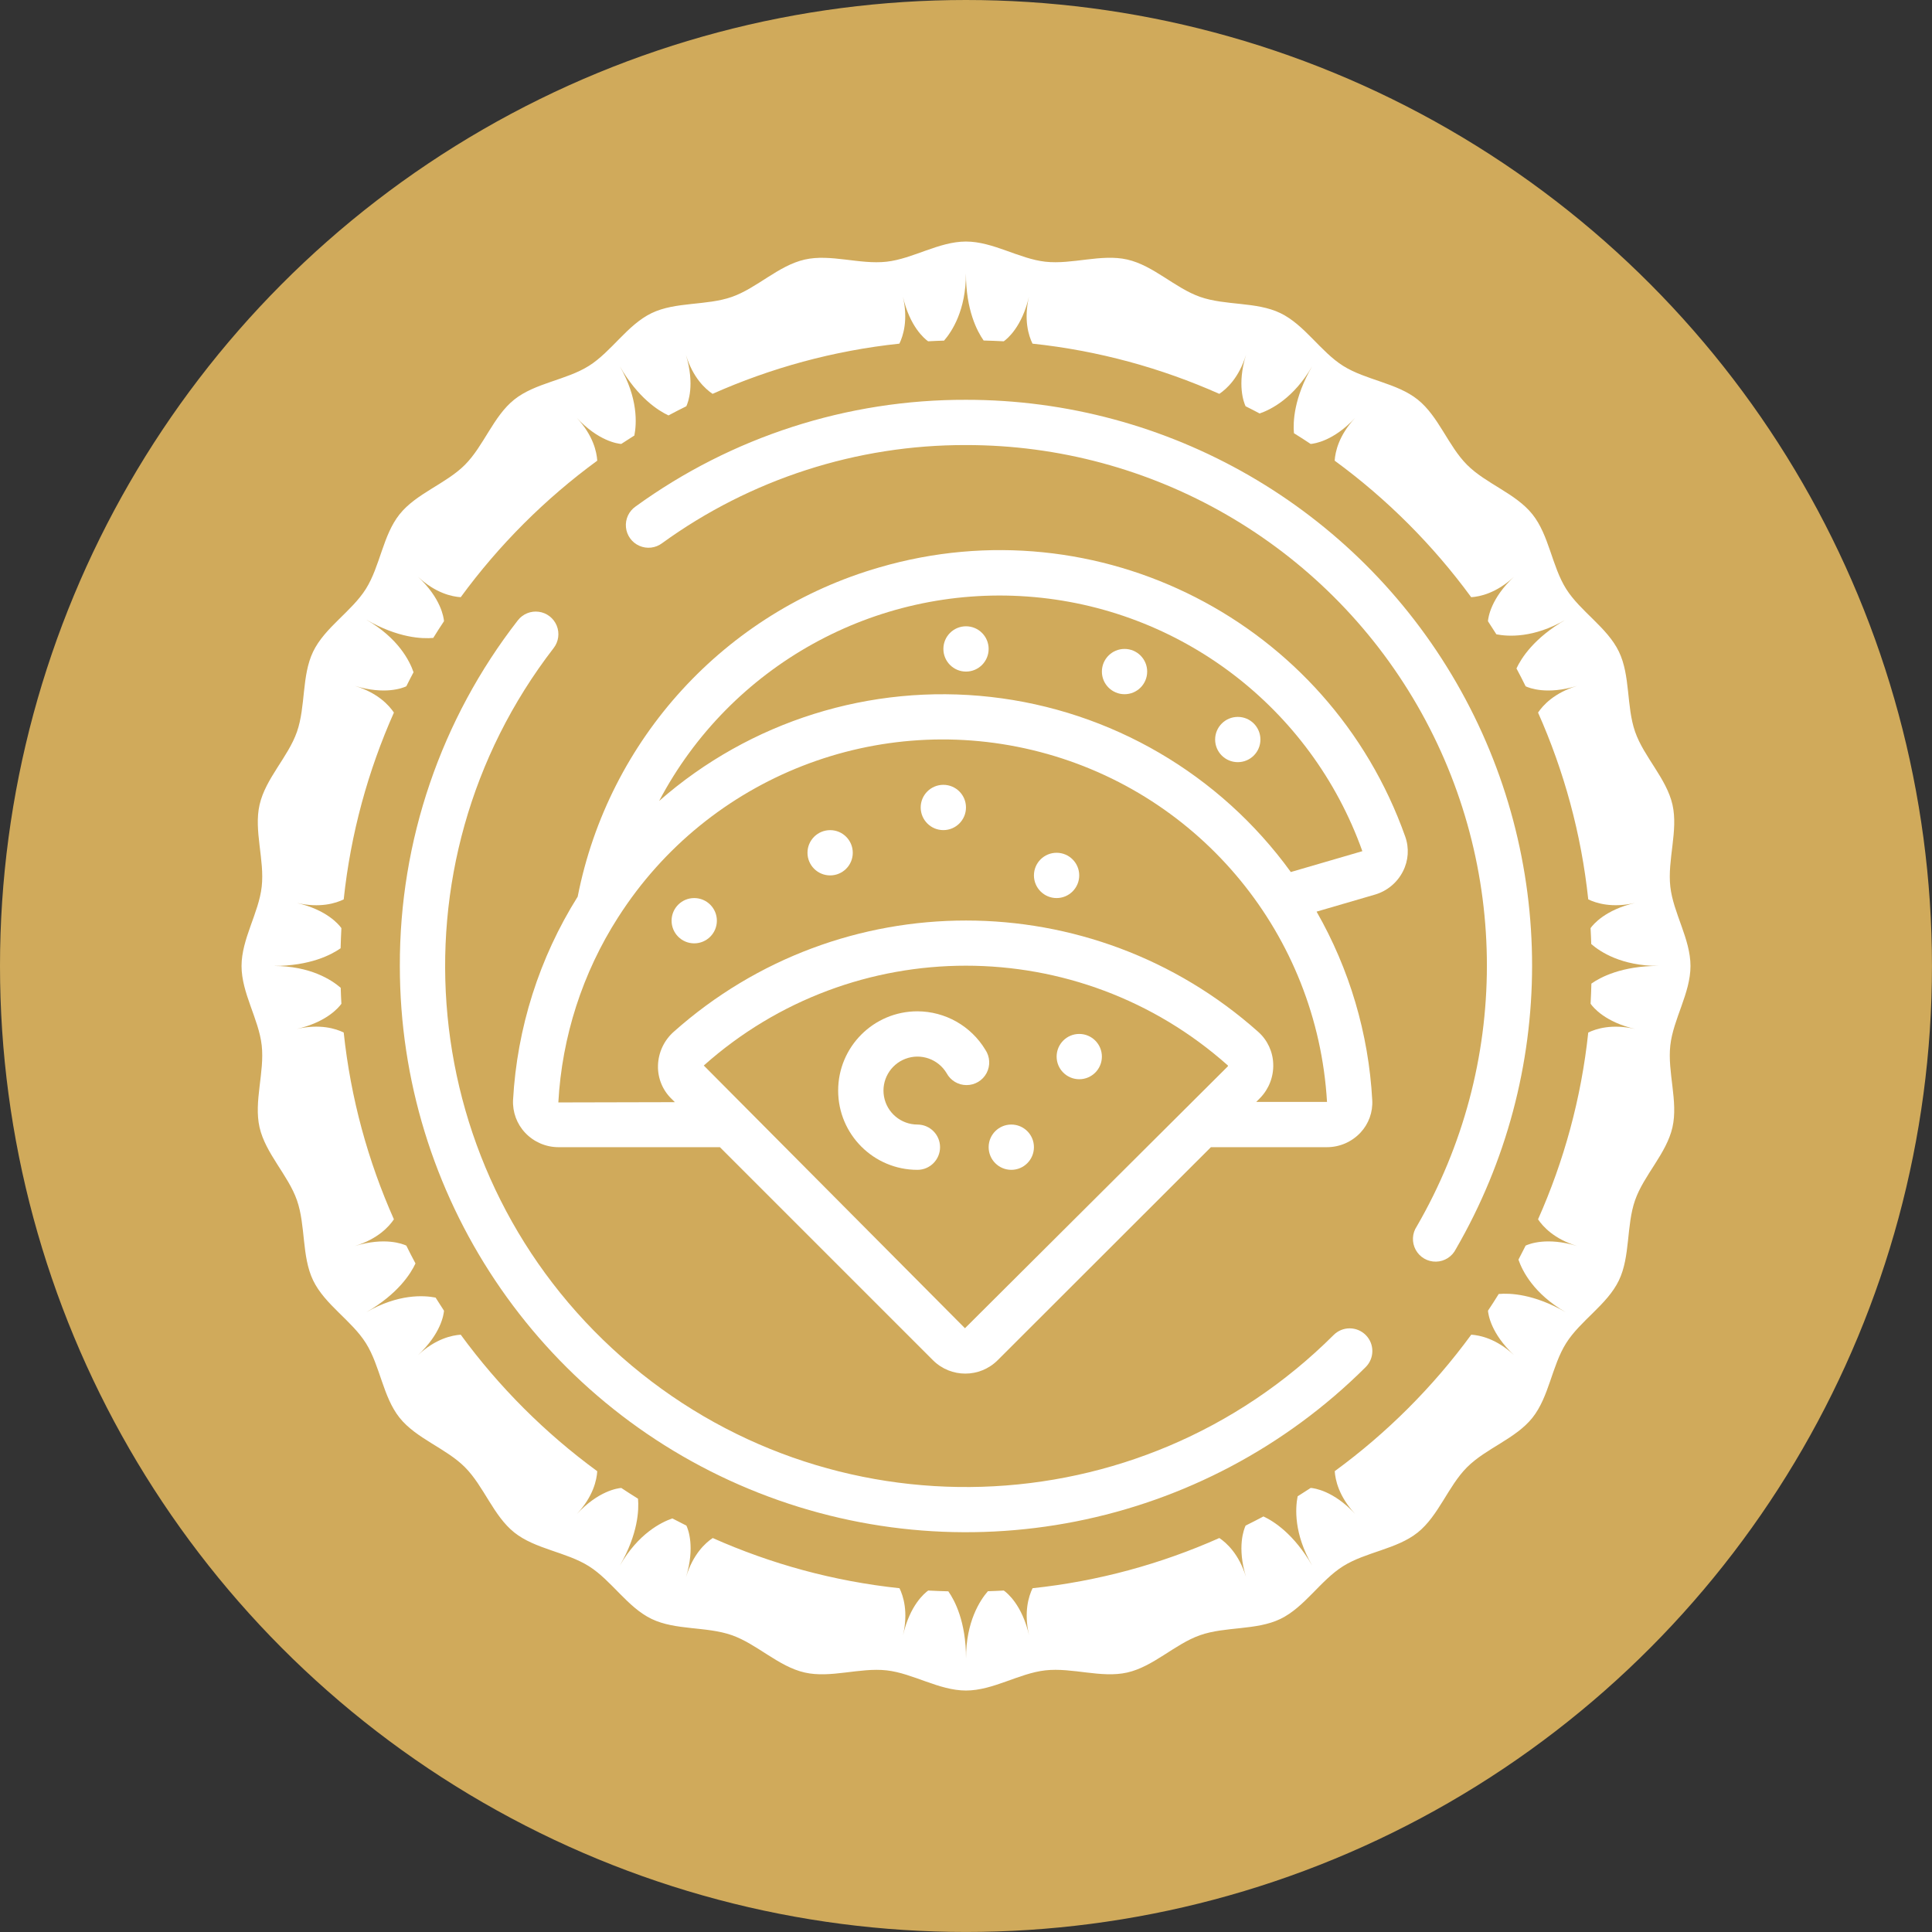 <?xml version="1.0" encoding="utf-8"?>
<!-- Generator: Adobe Illustrator 24.3.0, SVG Export Plug-In . SVG Version: 6.00 Build 0)  -->
<svg version="1.1" id="Layer_1" xmlns="http://www.w3.org/2000/svg" xmlns:xlink="http://www.w3.org/1999/xlink" x="0px" y="0px"
	 viewBox="0 0 56.693 56.693" enable-background="new 0 0 56.693 56.693" xml:space="preserve">
<rect x="0" y="0" width="56.693" height="56.693" fill="#333333" stroke="none"/>
<circle fill="#D0AA5B" cx="28.346" cy="28.346" r="28.346"/>
<g>
	<path fill="#FFFFFF" d="M39.136,39.173c-5.704,5.69-14.845,5.974-20.891,0.65c-6.046-5.324-6.921-14.428-1.999-20.806
		c0.146-0.188,0.18-0.439,0.09-0.659c-0.09-0.219-0.29-0.375-0.526-0.406c-0.235-0.032-0.47,0.064-0.615,0.252
		c-2.254,2.899-3.473,6.47-3.462,10.143c0,6.714,4.042,12.769,10.243,15.344c6.201,2.575,13.342,1.164,18.099-3.575
		c0.26-0.259,0.261-0.68,0.002-0.94C39.817,38.915,39.396,38.914,39.136,39.173L39.136,39.173z M39.136,39.173"/>
	<path fill="#FFFFFF" d="M28.346,11.732c-3.481-0.01-6.875,1.086-9.694,3.13c-0.198,0.137-0.307,0.37-0.284,0.61
		c0.023,0.24,0.174,0.449,0.394,0.545c0.221,0.097,0.477,0.067,0.669-0.079c2.592-1.878,5.713-2.886,8.914-2.878
		c5.463-0.005,10.513,2.908,13.243,7.639c2.73,4.732,2.725,10.561-0.014,15.288c-0.138,0.206-0.15,0.471-0.031,0.689
		c0.119,0.218,0.349,0.351,0.597,0.346c0.248-0.005,0.472-0.148,0.582-0.37c2.976-5.138,2.982-11.473,0.015-16.616
		C39.771,14.894,34.284,11.728,28.346,11.732L28.346,11.732z M28.346,11.732"/>
	<g>
		<path fill="#FFFFFF" d="M25.803,16.65c-4.527,1.308-7.943,5.037-8.851,9.661c-1.127,1.797-1.779,3.85-1.897,5.967
			c-0.017,0.357,0.112,0.707,0.359,0.966c0.252,0.266,0.603,0.418,0.97,0.419h4.741l6.252,6.252c0.525,0.523,1.373,0.523,1.898,0
			l6.258-6.252h3.406c0.373,0,0.728-0.155,0.983-0.427c0.242-0.258,0.367-0.605,0.345-0.958c-0.106-1.945-0.666-3.837-1.633-5.527
			l1.718-0.501c0.354-0.105,0.649-0.351,0.816-0.68c0.163-0.317,0.187-0.687,0.067-1.022C38.998,18.241,32.227,14.776,25.803,16.65
			L25.803,16.65z M28.316,38.976l-7.664-7.709c4.383-3.906,10.998-3.906,15.381,0c0.002,0.009,0,0.018-0.005,0.026L28.316,38.976z
			 M36.864,32.334l0.108-0.109l0.007-0.007c0.257-0.265,0.395-0.623,0.383-0.991c-0.009-0.362-0.168-0.705-0.438-0.946
			c-4.886-4.356-12.261-4.359-17.151-0.007c-0.286,0.252-0.454,0.61-0.465,0.991c-0.011,0.366,0.132,0.72,0.394,0.976l0.101,0.101
			l-3.419,0.008c0.106-1.93,0.709-3.799,1.75-5.426l0.005-0.008l0.009-0.013c2.64-4.121,7.633-6.074,12.369-4.837
			c4.736,1.237,8.136,5.383,8.423,10.268H36.864z M37.878,25.589c-2.082-2.875-5.279-4.741-8.807-5.138
			c-3.528-0.397-7.06,0.711-9.729,3.052c2.091-3.965,6.328-6.318,10.799-5.999c4.471,0.319,8.33,3.252,9.836,7.473L37.878,25.589z
			 M37.878,25.589"/>
		<path fill="#FFFFFF" d="M25.024,25.024c0,0.367-0.298,0.664-0.664,0.664c-0.367,0-0.665-0.297-0.665-0.664
			s0.298-0.664,0.665-0.664C24.726,24.359,25.024,24.657,25.024,25.024L25.024,25.024z M25.024,25.024"/>
		<path fill="#FFFFFF" d="M31.669,25.688c0,0.367-0.298,0.665-0.664,0.665c-0.367,0-0.665-0.298-0.665-0.665
			c0-0.367,0.298-0.664,0.665-0.664C31.372,25.024,31.669,25.321,31.669,25.688L31.669,25.688z M31.669,25.688"/>
		<path fill="#FFFFFF" d="M32.334,31.005c0,0.367-0.297,0.664-0.664,0.664c-0.367,0-0.664-0.298-0.664-0.664
			c0-0.367,0.297-0.665,0.664-0.665C32.036,30.34,32.334,30.638,32.334,31.005L32.334,31.005z M32.334,31.005"/>
		<path fill="#FFFFFF" d="M30.34,33.663c0,0.367-0.297,0.665-0.664,0.665c-0.367,0-0.665-0.298-0.665-0.665
			c0-0.367,0.298-0.664,0.665-0.664C30.043,32.999,30.34,33.296,30.34,33.663L30.34,33.663z M30.34,33.663"/>
		<path fill="#FFFFFF" d="M28.346,23.694c0,0.367-0.298,0.665-0.664,0.665c-0.367,0-0.665-0.298-0.665-0.665
			c0-0.367,0.298-0.664,0.665-0.664C28.049,23.03,28.346,23.327,28.346,23.694L28.346,23.694z M28.346,23.694"/>
		<path fill="#FFFFFF" d="M21.036,27.017c0,0.367-0.298,0.665-0.665,0.665c-0.367,0-0.664-0.298-0.664-0.665
			s0.297-0.664,0.664-0.664C20.739,26.353,21.036,26.65,21.036,27.017L21.036,27.017z M21.036,27.017"/>
		<path fill="#FFFFFF" d="M36.986,21.701c0,0.367-0.297,0.664-0.664,0.664c-0.367,0-0.665-0.297-0.665-0.664
			c0-0.367,0.298-0.664,0.665-0.664C36.689,21.036,36.986,21.334,36.986,21.701L36.986,21.701z M36.986,21.701"/>
		<path fill="#FFFFFF" d="M33.663,19.707c0,0.367-0.297,0.664-0.664,0.664s-0.665-0.297-0.665-0.664
			c0-0.367,0.298-0.665,0.665-0.665S33.663,19.34,33.663,19.707L33.663,19.707z M33.663,19.707"/>
		<path fill="#FFFFFF" d="M29.011,19.042c0,0.367-0.297,0.665-0.664,0.665s-0.664-0.298-0.664-0.665
			c0-0.367,0.297-0.664,0.664-0.664S29.011,18.676,29.011,19.042L29.011,19.042z M29.011,19.042"/>
		<path fill="#FFFFFF" d="M26.921,29.676c-1.285,0-2.326,1.041-2.326,2.326c0,1.285,1.042,2.326,2.326,2.326
			c0.367,0,0.664-0.298,0.664-0.665c0-0.367-0.298-0.664-0.664-0.664c-0.482-0.001-0.894-0.346-0.98-0.819
			c-0.086-0.474,0.18-0.941,0.63-1.111c0.451-0.17,0.958,0.008,1.206,0.421c0.116,0.217,0.341,0.352,0.587,0.351
			c0.245,0,0.471-0.135,0.586-0.352c0.115-0.217,0.102-0.479-0.035-0.683C28.493,30.106,27.737,29.679,26.921,29.676L26.921,29.676z
			 M26.921,29.676"/>
	</g>
	<path fill="#FFFFFF" d="M49.014,30.676c0.086-0.773,0.592-1.533,0.592-2.329c0-0.796-0.506-1.556-0.592-2.329
		c-0.088-0.789,0.236-1.642,0.064-2.403c-0.175-0.772-0.838-1.401-1.096-2.139c-0.261-0.746-0.136-1.65-0.477-2.355
		c-0.343-0.711-1.129-1.176-1.547-1.839c-0.42-0.667-0.5-1.576-0.99-2.19c-0.491-0.615-1.361-0.894-1.917-1.45
		c-0.556-0.556-0.835-1.426-1.45-1.917c-0.614-0.49-1.523-0.57-2.19-0.99c-0.663-0.418-1.128-1.204-1.839-1.547
		c-0.705-0.34-1.609-0.215-2.355-0.476c-0.738-0.258-1.367-0.921-2.139-1.096c-0.761-0.173-1.613,0.151-2.403,0.064
		c-0.773-0.086-1.534-0.592-2.33-0.592c-0.796,0-1.556,0.506-2.33,0.592c-0.789,0.088-1.642-0.236-2.402-0.063
		c-0.772,0.176-1.401,0.838-2.138,1.096c-0.746,0.261-1.651,0.136-2.355,0.476c-0.711,0.343-1.175,1.129-1.839,1.547
		c-0.667,0.42-1.576,0.499-2.19,0.989c-0.615,0.491-0.894,1.361-1.45,1.917c-0.556,0.556-1.425,0.835-1.916,1.45
		c-0.49,0.614-0.57,1.523-0.989,2.19c-0.418,0.664-1.204,1.128-1.547,1.839c-0.34,0.705-0.215,1.609-0.476,2.356
		c-0.258,0.738-0.921,1.366-1.096,2.139c-0.173,0.76,0.151,1.613,0.063,2.402c-0.086,0.773-0.592,1.533-0.592,2.329
		c0,0.796,0.506,1.556,0.592,2.329c0.088,0.789-0.236,1.642-0.064,2.403c0.176,0.772,0.838,1.401,1.097,2.139
		c0.261,0.746,0.136,1.65,0.476,2.355c0.343,0.711,1.129,1.175,1.547,1.839c0.42,0.667,0.499,1.576,0.989,2.19
		c0.491,0.615,1.361,0.894,1.916,1.45c0.556,0.556,0.835,1.426,1.45,1.917c0.614,0.49,1.523,0.57,2.19,0.99
		c0.664,0.418,1.128,1.204,1.839,1.547c0.705,0.34,1.609,0.215,2.355,0.477c0.738,0.258,1.367,0.921,2.139,1.096
		c0.761,0.173,1.613-0.151,2.402-0.064c0.773,0.086,1.533,0.592,2.33,0.592c0.796,0,1.556-0.506,2.329-0.592
		c0.789-0.088,1.642,0.236,2.402,0.064c0.772-0.175,1.401-0.838,2.139-1.096c0.746-0.261,1.65-0.136,2.355-0.476
		c0.711-0.343,1.175-1.13,1.839-1.547c0.667-0.42,1.577-0.499,2.19-0.989c0.615-0.491,0.894-1.361,1.45-1.917
		c0.556-0.556,1.426-0.835,1.917-1.45c0.49-0.614,0.57-1.523,0.99-2.19c0.418-0.664,1.204-1.128,1.547-1.839
		c0.34-0.705,0.215-1.609,0.476-2.356c0.258-0.738,0.921-1.366,1.097-2.139C49.25,32.318,48.926,31.465,49.014,30.676z
		 M47.983,30.195c-0.679-0.156-1.145-0.009-1.377,0.104c-0.205,1.932-0.714,3.774-1.473,5.481c0.143,0.214,0.473,0.578,1.144,0.783
		c-0.879-0.269-1.402-0.061-1.508-0.012c-0.069,0.138-0.139,0.276-0.211,0.412c0.115,0.335,0.45,1.002,1.385,1.542
		c-0.932-0.538-1.637-0.563-1.964-0.534c-0.102,0.165-0.207,0.328-0.315,0.49c0.008,0.107,0.084,0.669,0.765,1.304
		c-0.517-0.482-1.001-0.583-1.256-0.6c-1.121,1.532-2.473,2.884-4.006,4.005c0.016,0.255,0.118,0.739,0.599,1.256
		c-0.636-0.683-1.199-0.756-1.304-0.764c-0.127,0.084-0.255,0.165-0.384,0.246c-0.068,0.345-0.115,1.093,0.427,2.033
		c-0.535-0.928-1.13-1.303-1.43-1.442c-0.172,0.093-0.348,0.18-0.523,0.268c-0.049,0.105-0.258,0.628,0.012,1.509
		c-0.205-0.671-0.57-1.001-0.783-1.144c-1.707,0.759-3.549,1.268-5.481,1.473c-0.113,0.232-0.261,0.698-0.104,1.377
		c-0.203-0.881-0.634-1.234-0.74-1.309c-0.155,0.009-0.311,0.015-0.467,0.02c-0.232,0.267-0.642,0.891-0.642,1.97
		c0-1.075-0.33-1.698-0.519-1.967c-0.197-0.006-0.394-0.012-0.59-0.023c-0.106,0.075-0.536,0.428-0.739,1.309
		c0.157-0.679,0.009-1.145-0.104-1.377c-1.932-0.205-3.774-0.714-5.481-1.473c-0.214,0.143-0.578,0.473-0.783,1.144
		c0.269-0.88,0.061-1.403,0.011-1.508c-0.138-0.069-0.276-0.139-0.412-0.211c-0.335,0.115-1.002,0.45-1.542,1.385
		c0.538-0.932,0.563-1.637,0.534-1.964c-0.165-0.102-0.329-0.208-0.491-0.315c-0.107,0.008-0.669,0.084-1.304,0.765
		c0.482-0.516,0.583-1,0.599-1.256c-1.532-1.121-2.884-2.473-4.006-4.006c-0.256,0.016-0.739,0.118-1.255,0.599
		c0.679-0.633,0.756-1.195,0.764-1.303c-0.084-0.127-0.166-0.256-0.247-0.385c-0.346-0.068-1.093-0.114-2.032,0.428
		c0.927-0.535,1.302-1.13,1.442-1.43c-0.094-0.172-0.181-0.349-0.269-0.524c-0.108-0.05-0.63-0.256-1.508,0.012
		c0.67-0.205,1-0.569,1.144-0.783c-0.759-1.707-1.268-3.549-1.473-5.482c-0.233-0.113-0.698-0.26-1.376-0.104
		c0.879-0.203,1.232-0.632,1.308-0.739c-0.009-0.156-0.015-0.312-0.02-0.469c-0.268-0.232-0.891-0.641-1.969-0.641
		c1.074,0,1.697-0.33,1.966-0.519c0.006-0.198,0.012-0.395,0.023-0.591c-0.076-0.107-0.429-0.536-1.308-0.739
		c0.678,0.156,1.144,0.009,1.376-0.104c0.205-1.932,0.714-3.775,1.473-5.482c-0.144-0.214-0.473-0.578-1.143-0.783
		c0.877,0.268,1.399,0.063,1.507,0.012c0.069-0.138,0.139-0.277,0.212-0.413c-0.115-0.335-0.45-1.001-1.385-1.541
		c0.932,0.538,1.637,0.563,1.964,0.534c0.102-0.166,0.208-0.329,0.315-0.491c-0.009-0.109-0.085-0.67-0.764-1.303
		c0.516,0.481,0.999,0.583,1.255,0.599c1.121-1.532,2.474-2.885,4.006-4.006c-0.016-0.256-0.118-0.739-0.599-1.255
		c0.634,0.679,1.194,0.756,1.303,0.764c0.127-0.084,0.256-0.166,0.385-0.247c0.068-0.346,0.114-1.093-0.428-2.032
		c0.535,0.927,1.13,1.302,1.429,1.442c0.172-0.094,0.349-0.181,0.524-0.269c0.05-0.108,0.256-0.63-0.012-1.507
		c0.205,0.67,0.569,1,0.782,1.143c1.707-0.759,3.549-1.268,5.482-1.473c0.113-0.233,0.26-0.698,0.104-1.377
		c0.203,0.879,0.632,1.232,0.739,1.308c0.155-0.009,0.312-0.015,0.468-0.02c0.232-0.268,0.642-0.891,0.642-1.97
		c0,1.075,0.33,1.697,0.519,1.967c0.198,0.006,0.395,0.012,0.591,0.023c0.107-0.076,0.536-0.429,0.739-1.308
		c-0.157,0.678-0.01,1.144,0.104,1.377c1.932,0.205,3.774,0.714,5.482,1.473c0.214-0.143,0.578-0.473,0.783-1.144
		c-0.269,0.878-0.062,1.401-0.012,1.508c0.138,0.069,0.276,0.139,0.412,0.212c0.335-0.115,1.001-0.45,1.541-1.385
		c-0.538,0.932-0.563,1.637-0.534,1.964c0.165,0.102,0.328,0.207,0.49,0.315c0.107-0.008,0.669-0.083,1.304-0.764
		c-0.481,0.517-0.583,1-0.599,1.255c1.532,1.121,2.884,2.474,4.006,4.006c0.255-0.016,0.739-0.118,1.256-0.599
		c-0.681,0.635-0.756,1.198-0.764,1.304c0.084,0.127,0.166,0.255,0.247,0.384c0.345,0.068,1.093,0.115,2.032-0.428
		c-0.928,0.535-1.303,1.13-1.442,1.43c0.093,0.172,0.181,0.348,0.269,0.524c0.106,0.05,0.628,0.257,1.508-0.012
		c-0.671,0.205-1,0.569-1.144,0.783c0.759,1.707,1.268,3.549,1.473,5.481c0.233,0.113,0.699,0.26,1.377,0.104
		c-0.881,0.203-1.234,0.634-1.309,0.74c0.009,0.155,0.015,0.311,0.02,0.467c0.267,0.232,0.89,0.642,1.97,0.642
		c-1.074,0-1.697,0.33-1.966,0.519c-0.006,0.197-0.012,0.394-0.023,0.59C46.749,29.562,47.102,29.992,47.983,30.195z"/>
</g>
</svg>
